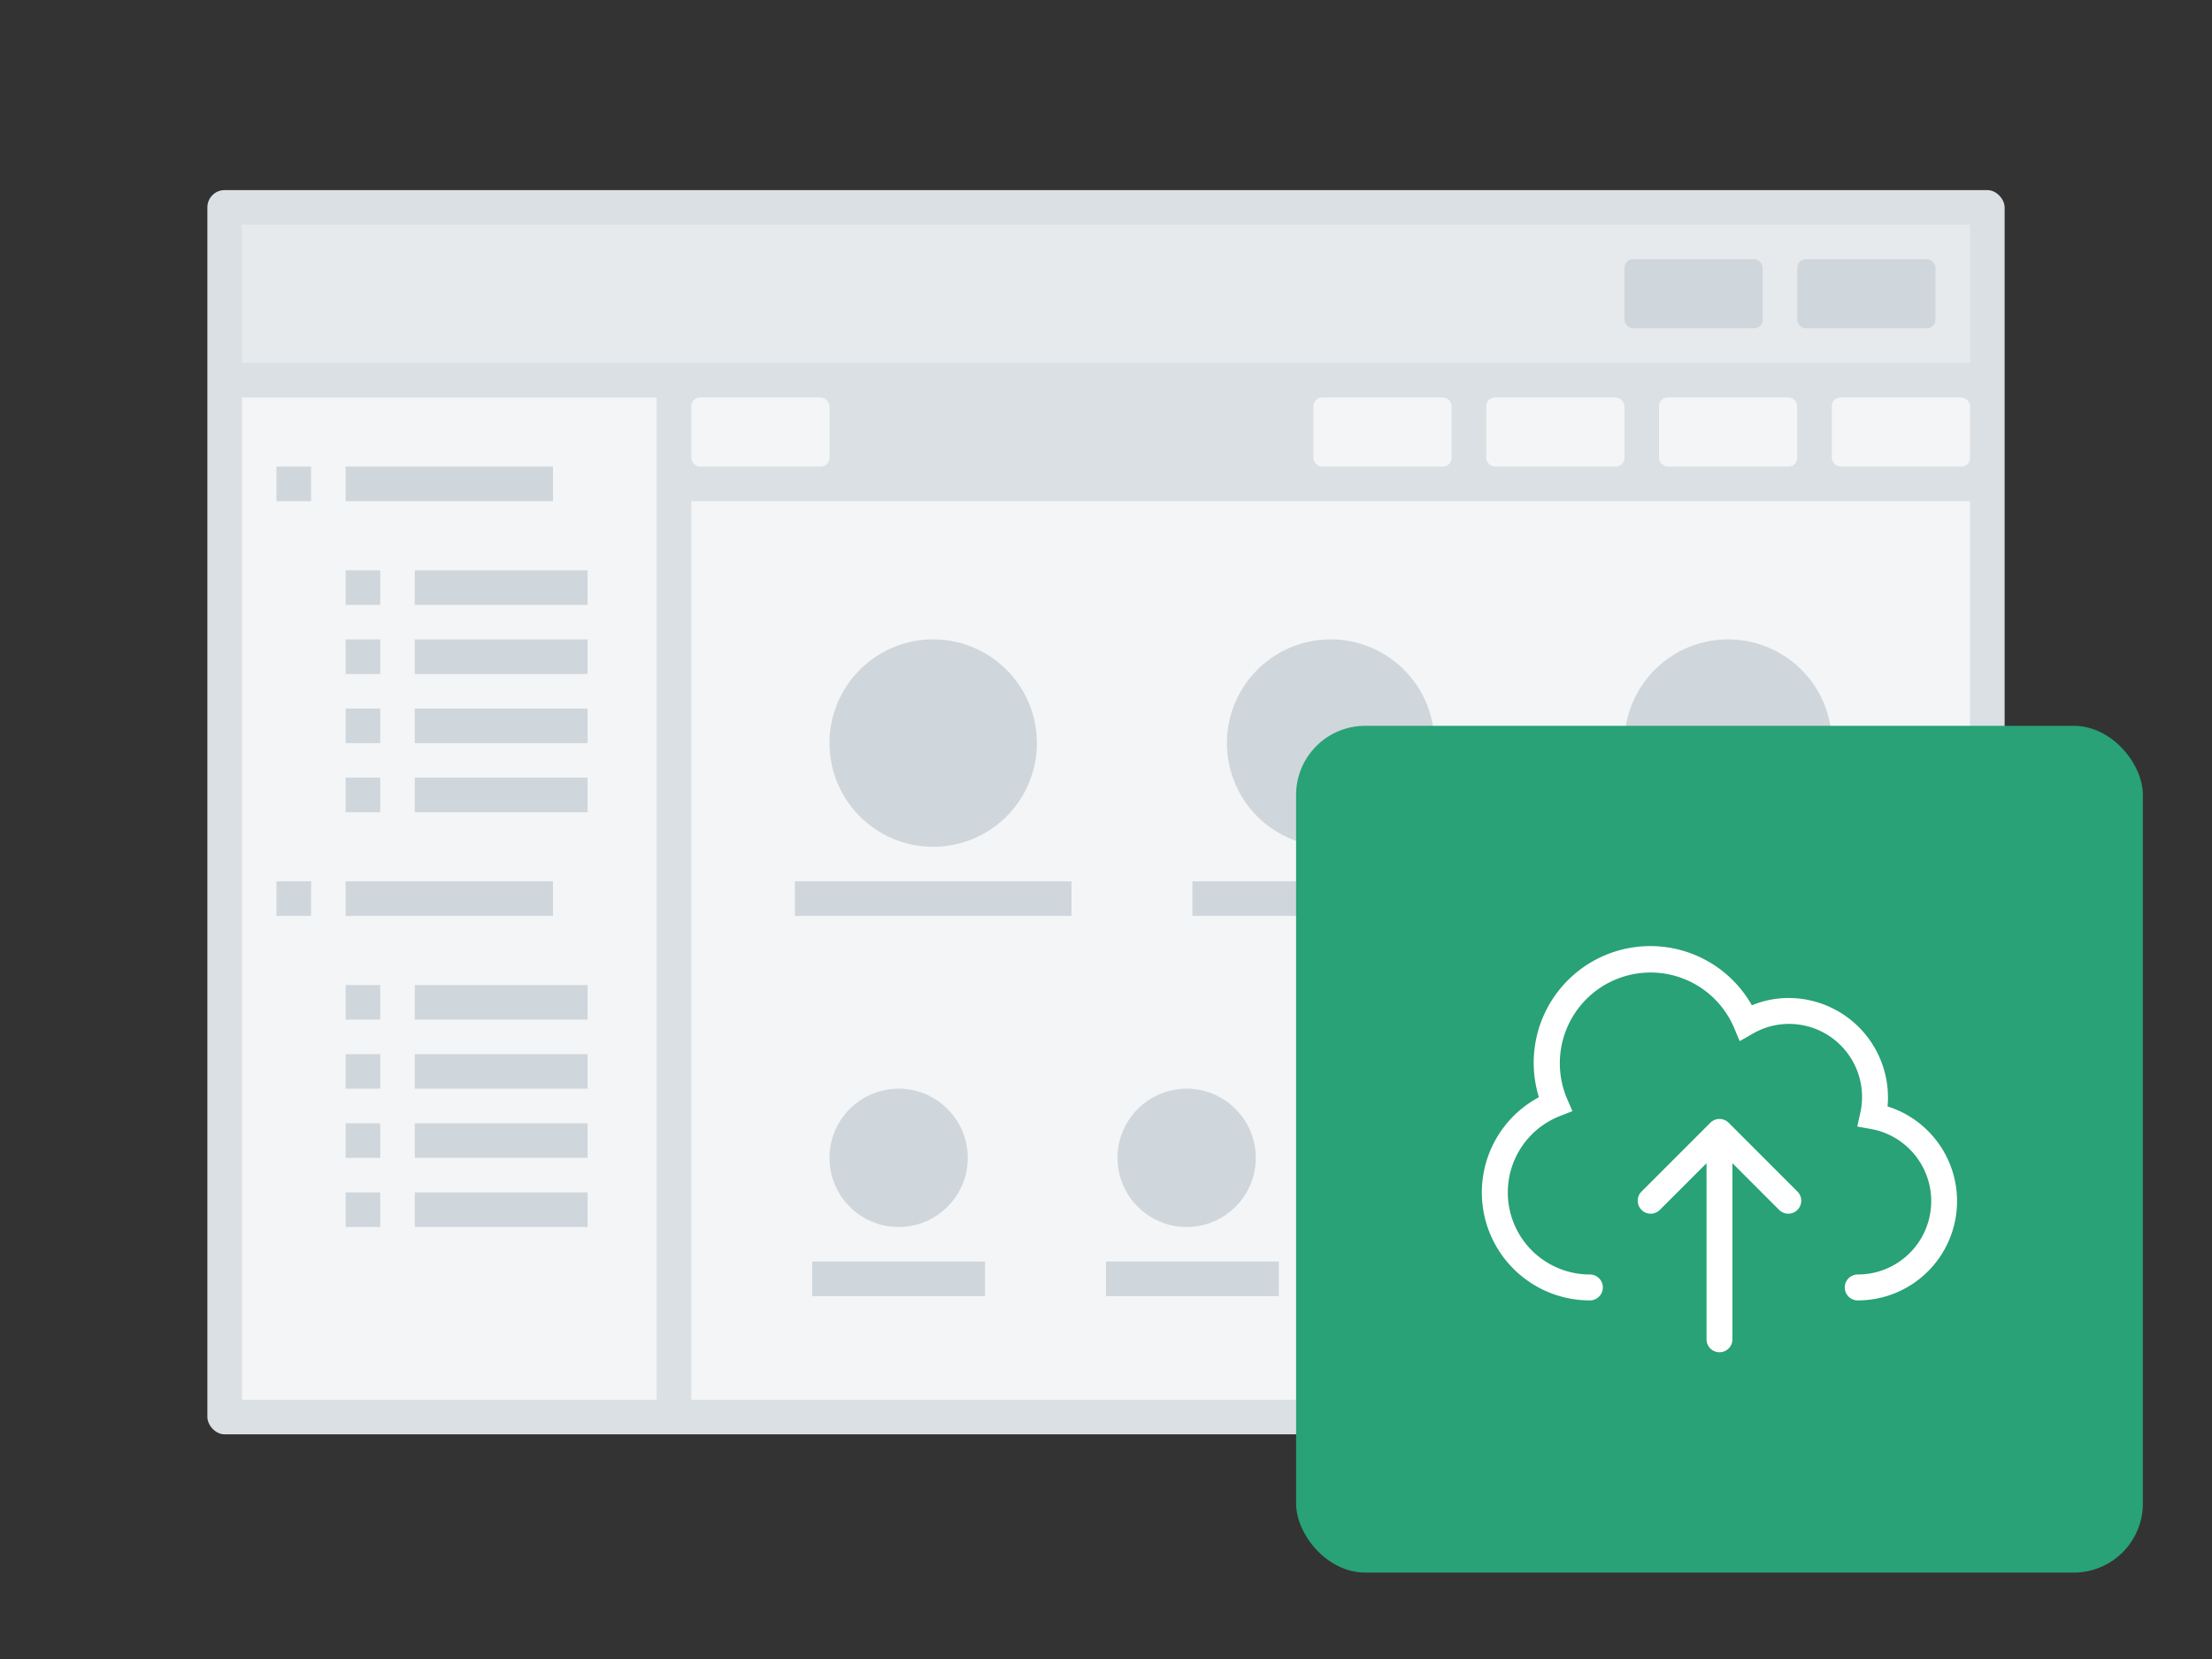 <svg xmlns="http://www.w3.org/2000/svg" xmlns:xlink="http://www.w3.org/1999/xlink" viewBox="0 0 128 96"><rect x="0" y="0" width="128" height="96" fill="#333333" stroke="none"/><defs><symbol id="a" data-name="icon_cloud-arrow-up" viewBox="0 0 49 49"><path fill="none" d="M0 0h49v49H0z"/><path d="M25.03 22.97a.749.749 0 0 0-1.06 0l-4 4a.75.75 0 0 0 1.06 1.06l2.72-2.719V35.5a.75.75 0 0 0 1.5 0V25.311l2.72 2.719a.75.75 0 0 0 1.06-1.06z" fill="#fff"/><path d="M34.224 22.024c.017-.176.026-.35.026-.524a5.757 5.757 0 0 0-5.75-5.75 5.561 5.561 0 0 0-2.125.424 6.75 6.75 0 0 0-12.324 5.318A6.248 6.248 0 0 0 17 33.25a.75.75 0 0 0 0-1.5 4.748 4.748 0 0 1-1.732-9.169l.723-.283-.309-.713a5.25 5.25 0 1 1 9.659-4.118l.329.78.735-.42a4.18 4.18 0 0 1 2.095-.577 4.226 4.226 0 0 1 4.142 5.175l-.17.764.771.137a4.244 4.244 0 0 1-.743 8.424.75.75 0 0 0 0 1.5 5.745 5.745 0 0 0 1.724-11.226z" fill="#fff"/></symbol></defs><rect x="12" y="11" width="104" height="72" rx="1" ry="1" fill="#dbe0e4"/><path fill="#f3f5f6" d="M14 23h24v58H14zm76 42h24v16H90z"/><path fill="#cfd6dc" d="M20 27h12v2H20zm-4 0h2v2h-2zm8 6h10v2H24zm0 4h10v2H24zm0 4h10v2H24zm-4-8h2v2h-2zm0 4h2v2h-2zm0 4h2v2h-2zm4 4h10v2H24zm-4 0h2v2h-2zm0 12h2v2h-2zm0 4h2v2h-2zm0 4h2v2h-2zm0-14h12v2H20zm-4 0h2v2h-2zm8 6h10v2H24zm0 4h10v2H24zm0 4h10v2H24zm-4 4h2v2h-2zm4 0h10v2H24z"/><path fill="#e7eaed" d="M14 13h100v8H14z"/><rect x="104" y="15" width="8" height="4" rx=".5" ry=".5" fill="#cfd6dc"/><rect x="94" y="15" width="8" height="4" rx=".5" ry=".5" fill="#cfd6dc"/><path fill="#f3f5f6" d="M40 29h74v52H40z"/><rect x="40" y="23" width="8" height="4" rx=".5" ry=".5" fill="#f3f5f6"/><rect x="96" y="23" width="8" height="4" rx=".5" ry=".5" fill="#f3f5f6"/><rect x="106" y="23" width="8" height="4" rx=".5" ry=".5" fill="#f3f5f6"/><rect x="76" y="23" width="8" height="4" rx=".5" ry=".5" fill="#f3f5f6"/><rect x="86" y="23" width="8" height="4" rx=".5" ry=".5" fill="#f3f5f6"/><path d="M54 37a6 6 0 1 0 6 6 6 6 0 0 0-6-6zm23 0a6 6 0 1 0 6 6 6 6 0 0 0-6-6zm23 0a6 6 0 1 0 6 6 6 6 0 0 0-6-6z" fill="#cfd6dc"/><circle cx="52" cy="67" r="4" fill="#cfd6dc"/><circle cx="68.667" cy="67" r="4" fill="#cfd6dc"/><path fill="#cfd6dc" d="M47 73h10v2H47zm-1-22h16v2H46zm23 0h16v2H69zm-5 22h10v2H64z"/><rect x="75" y="42" width="49" height="49" rx="4" ry="4" fill="#28a276"/><use width="49" height="49" transform="translate(75 42)" xlink:href="#a"/></svg>